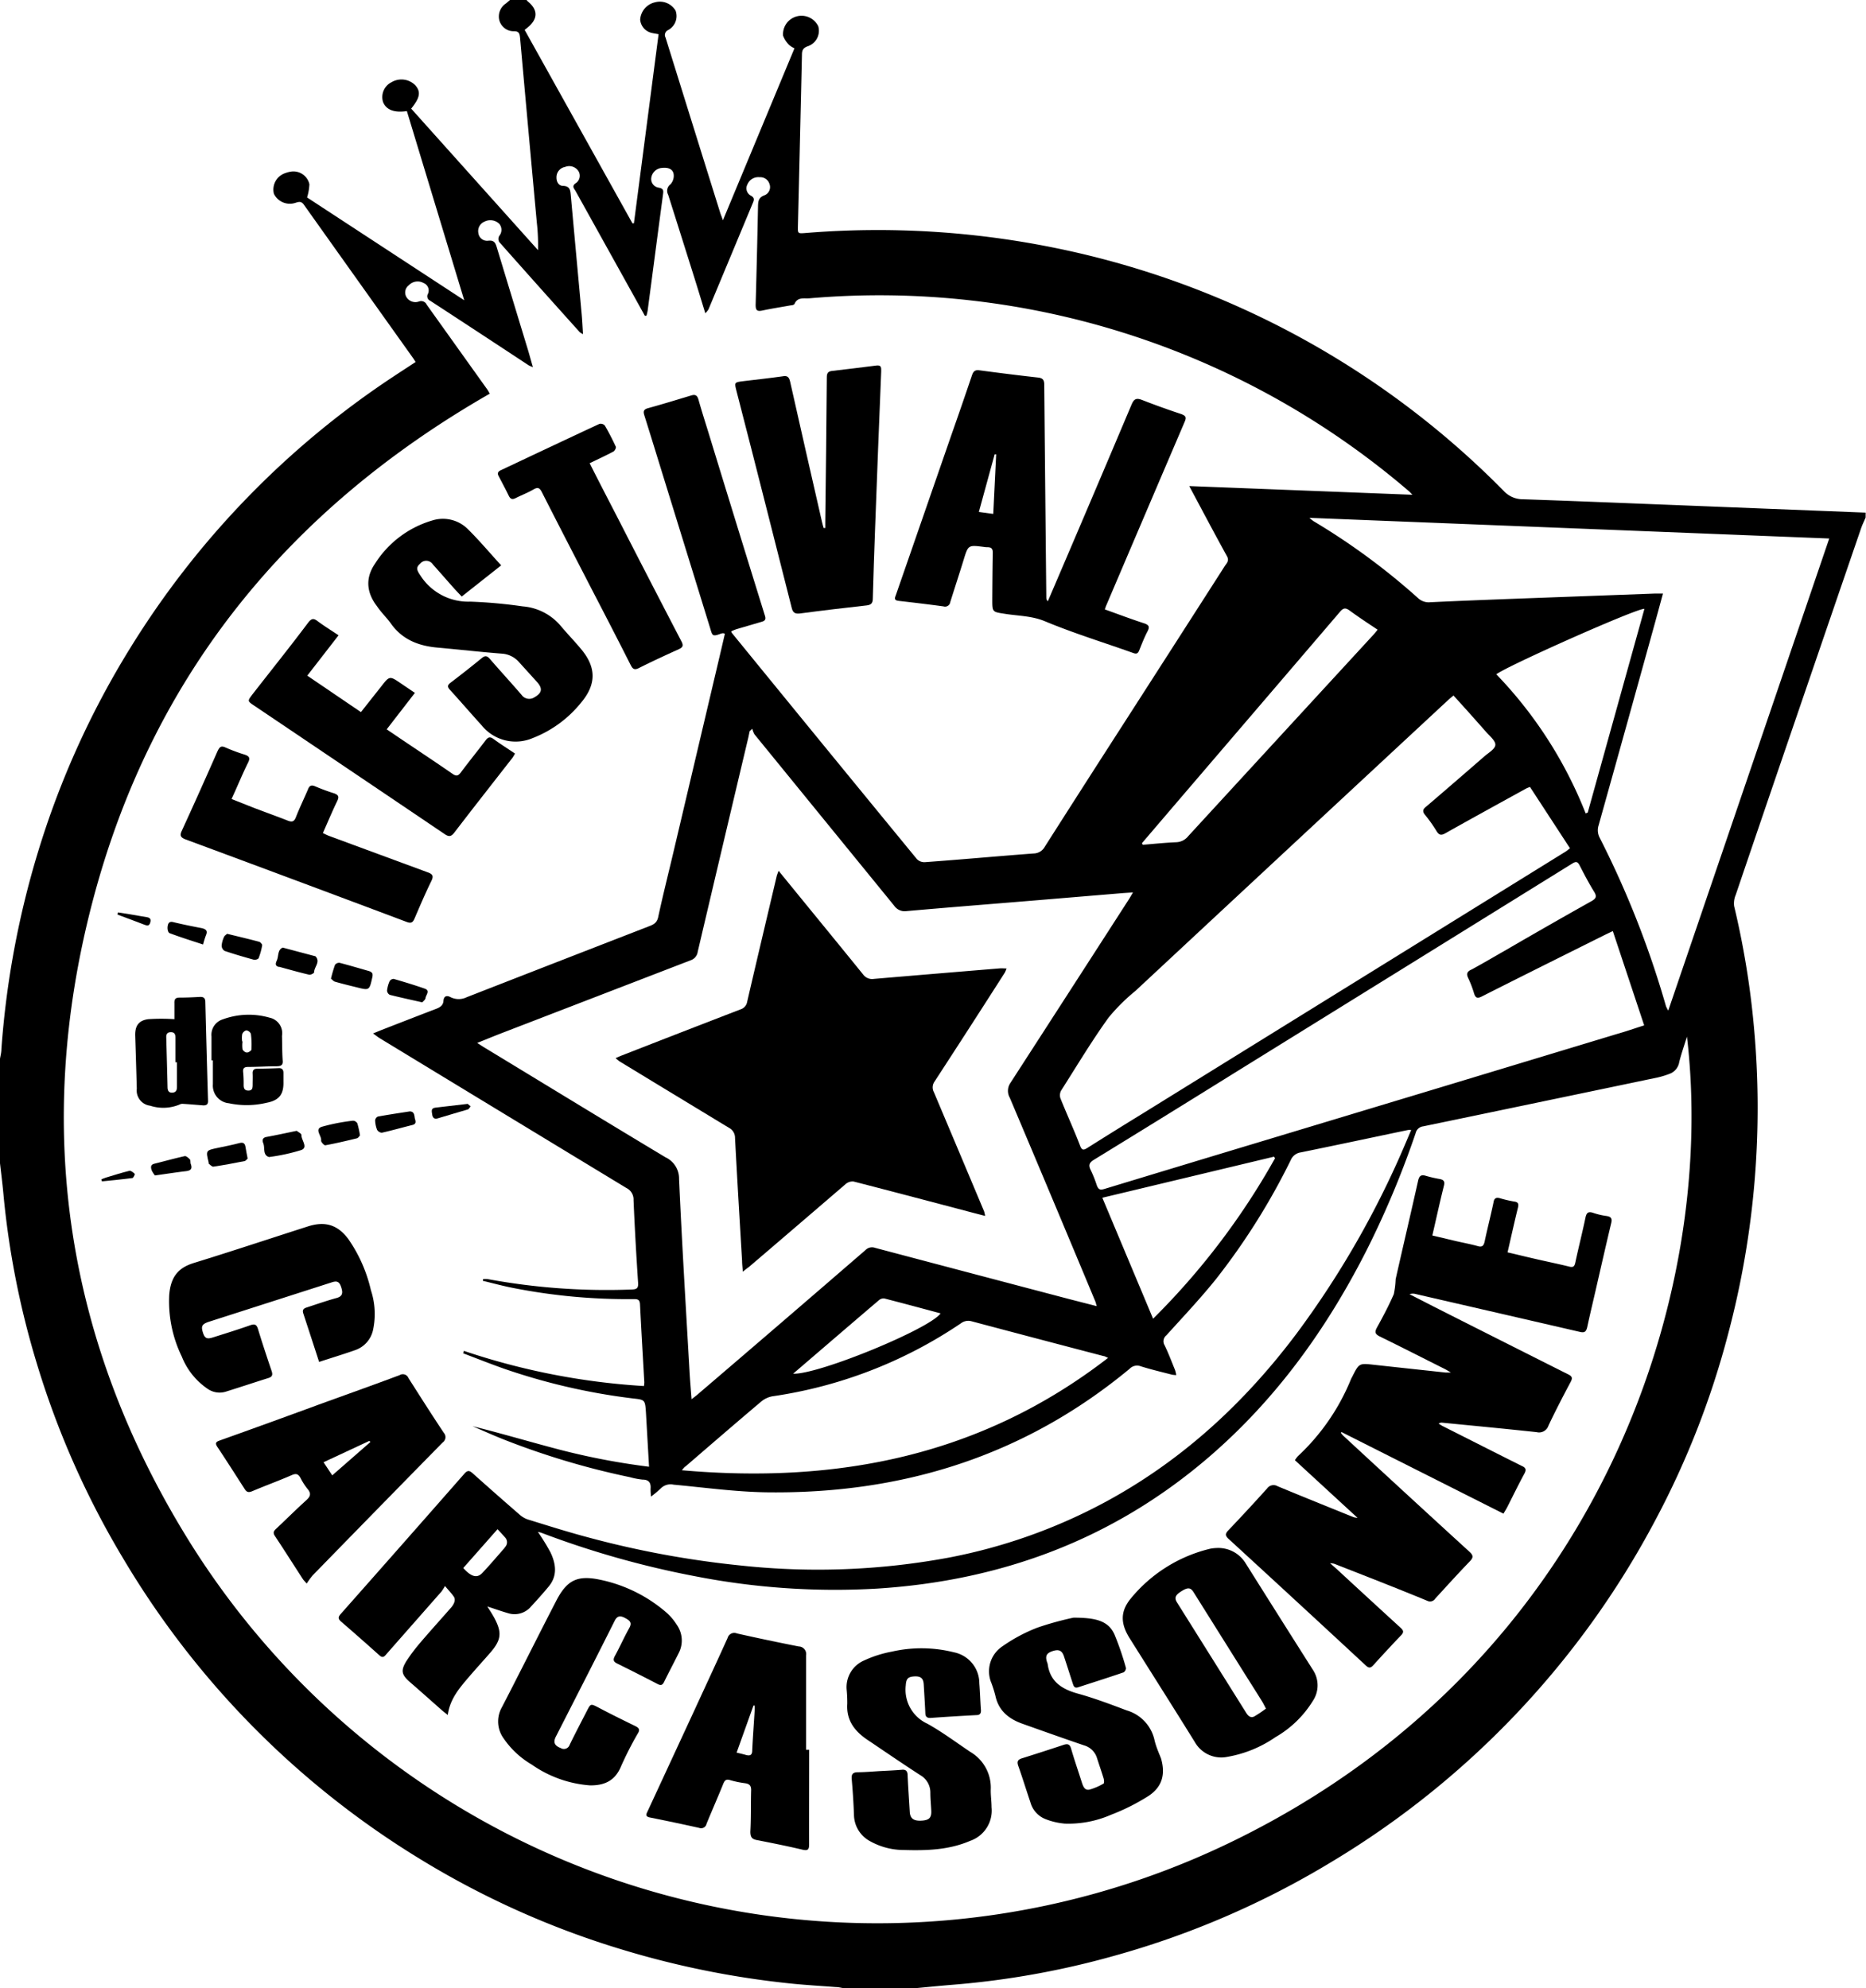 <svg id="logo" data-name="Calque 1" xmlns="http://www.w3.org/2000/svg" viewBox="0 0 307.05 327.24"><defs><style>.cls-1{fill:#000;}</style></defs><title>logo-festival-noir</title><path class="cls-1" d="M403.93,297.74l.12-.15-.49-.41.49.41Z" transform="translate(-326.61 -115.5)"/><path class="cls-1" d="M577.19,197.67a4.25,4.25,0,0,1-3.15-1.38,143.84,143.84,0,0,0-73.64-39.95,145.79,145.79,0,0,0-41.26-2.49c-1.27.1-1.26.09-1.23-1.17q.34-14.07.66-28.15c0-.72.15-1.11.91-1.4a2.69,2.69,0,0,0,1.78-3.29,3.05,3.05,0,0,0-5.8,1.52,4.25,4.25,0,0,0,1,1.54,3.44,3.44,0,0,0,.88.55l-11.77,28.3c-.2-.56-.33-.87-.44-1.2q-4.51-14.43-9-28.86a.89.89,0,0,1,.4-1.23,2.61,2.61,0,0,0,1.25-3.2,3,3,0,0,0-3.38-1.38,3.13,3.13,0,0,0-2.45,2.85,2.45,2.45,0,0,0,1.83,2.17c.35.09.72.14,1.2.23l-4.06,31.13-.24,0-17.74-31.84.52-.42c1.68-1.38,1.69-2.9,0-4.26a1.82,1.82,0,0,1-.24-.3h-2.62l-.75.64a2.55,2.55,0,0,0-1.08,2.74,2.43,2.43,0,0,0,2.41,1.82c.78,0,.92.32,1,1q1.36,15.23,2.76,30.45a33.31,33.31,0,0,1,.2,4.58l-20.87-23.29c1.46-1.81,1.62-2.77.67-3.85a3.19,3.19,0,0,0-3.9-.5,2.73,2.73,0,0,0-1.41,3.23c.49,1.29,1.81,1.84,3.93,1.52L403,164.92,377.14,148a8.76,8.76,0,0,0,.38-2.18,2.69,2.69,0,0,0-3.12-2.06,4,4,0,0,0-.78.21,2.85,2.85,0,0,0-1.94,3.42,2.91,2.91,0,0,0,3.58,1.48c.57-.18.94-.26,1.36.33q9,12.66,18,25.29c.11.16.21.33.38.59-1.23.81-2.44,1.59-3.63,2.38a144.39,144.39,0,0,0-43.34,44.71,142.57,142.57,0,0,0-15.19,33.63,147.59,147.59,0,0,0-6,32.36c0,.59-.17,1.18-.26,1.77v16.76c.2,1.77.43,3.53.59,5.3a140.54,140.54,0,0,0,5.45,27.76A142.3,142.3,0,0,0,346.88,372a144,144,0,0,0,48.5,49.25,142.11,142.11,0,0,0,33.84,15.19A147.16,147.16,0,0,0,457.17,442c2.34.23,4.69.36,7,.54.43,0,.86.12,1.29.19h11.71c2.11-.2,4.21-.41,6.32-.58A139.19,139.19,0,0,0,510,437.38,142.44,142.44,0,0,0,545.61,422,144.19,144.19,0,0,0,599,365.69a141.2,141.2,0,0,0,12-30.74,145.11,145.11,0,0,0,4.21-50.52,139.15,139.15,0,0,0-3.25-19.8,3.58,3.58,0,0,1,.26-1.84q4.73-13.94,9.5-27.86,5.55-16.22,11.11-32.42c.21-.62.51-1.22.77-1.83v-.81l-31.46-1.25C593.86,198.3,585.53,197.95,577.19,197.67ZM529.87,418.34A133.41,133.41,0,0,1,357.64,369c-20.2-32.61-25.53-67.87-15.83-105s32.16-64.65,65.38-83.7a6.28,6.28,0,0,0-.37-.66q-5-7-10-14a1,1,0,0,0-1.24-.53,1.72,1.72,0,0,1-2.11-.75,1.48,1.48,0,0,1,.41-1.91,2,2,0,0,1,2.43-.37,1.32,1.32,0,0,1,.72,1.78.8.8,0,0,0,.39,1.15q8.11,5.29,16.19,10.62a5.5,5.5,0,0,0,.69.29c-.3-1-.53-1.88-.78-2.72q-2.57-8.44-5.13-16.88c-.22-.74-.39-1.33-1.45-1.2a1.44,1.44,0,0,1-1.61-1.24,1.68,1.68,0,0,1,1-1.9,2.12,2.12,0,0,1,2.43.35,1.56,1.56,0,0,1,0,2,1,1,0,0,0,0,1q6.59,7.44,13.24,14.83a3.42,3.42,0,0,0,.54.34c-.07-1.16-.12-2.14-.2-3.11-.6-6.56-1.21-13.13-1.8-19.69-.08-.85-.11-1.57-1.29-1.61-.68,0-1.08-.63-1.07-1.37a1.71,1.71,0,0,1,1.4-1.74,1.81,1.81,0,0,1,2.23.71,1.47,1.47,0,0,1-.52,2c-.57.43-.28.78,0,1.2l10,18,1.44,2.6.26-.05a8.09,8.09,0,0,0,.19-.81c.85-6.43,1.69-12.87,2.55-19.3.08-.61-.09-.81-.69-.94a1.44,1.44,0,0,1-1.27-1.58,1.91,1.91,0,0,1,1.76-1.67c.81-.09,1.7.05,1.91.91a2.07,2.07,0,0,1-.49,1.77,1.34,1.34,0,0,0-.39,1.74q2.16,6.82,4.31,13.66c.59,1.88,1.16,3.77,1.8,5.84a3.66,3.66,0,0,0,.52-.64q3.67-8.79,7.33-17.59c.23-.54.17-.84-.36-1.13a1.36,1.36,0,0,1-.56-1.85,1.93,1.93,0,0,1,2-1.18,1.58,1.58,0,0,1,1.63,1.11,1.45,1.45,0,0,1-.82,1.86c-1,.37-1.05,1-1.07,1.89q-.16,8.07-.39,16.14c0,.9.23,1.12,1.1.94,1.54-.33,3.11-.57,4.66-.85.23,0,.58-.09.64-.24.49-1.17,1.57-.85,2.42-.92a133.79,133.79,0,0,1,98.74,31.8c.1.08.18.19.51.53l-36.72-1.43c2.08,3.89,4.11,7.74,6.21,11.55.41.75-.05,1.14-.36,1.61q-9.55,14.91-19.13,29.8c-3.51,5.46-7,10.92-10.49,16.4a2.14,2.14,0,0,1-1.85,1.11c-6,.45-11.94,1-17.91,1.43a1.72,1.72,0,0,1-1.28-.5q-15.27-18.6-30.47-37.25a1.47,1.47,0,0,1-.09-.24,8.76,8.76,0,0,1,.84-.35l4.16-1.22c.53-.15.75-.36.55-1q-4.59-14.78-9.12-29.58c-.61-2-1.26-4-1.82-6-.21-.75-.57-.87-1.24-.66-2.35.71-4.7,1.43-7.06,2.08-.72.2-.81.52-.61,1.16,1.19,3.78,2.35,7.58,3.52,11.36q3.65,11.8,7.29,23.6c.39,1.26.32,1.55,1.76,1a1.53,1.53,0,0,1,.39-.08,1.22,1.22,0,0,1,.3.08c-.37,1.61-.75,3.23-1.13,4.84q-3.67,15.56-7.34,31.12c-.84,3.57-1.74,7.12-2.51,10.7-.23,1.05-.92,1.26-1.71,1.57q-14.9,5.78-29.78,11.59a3,3,0,0,1-2.67,0c-.73-.39-1.12-.09-1.17.62s-.55,1.05-1.18,1.29c-3.08,1.18-6.14,2.37-9.21,3.57l-1.19.49c.46.33.76.58,1.09.78q20.29,12.34,40.6,24.66a2.11,2.11,0,0,1,1.17,2c.19,4.54.45,9.07.75,13.6.06.87-.21,1.07-1,1.1a107.63,107.63,0,0,1-23.8-1.72,5.5,5.5,0,0,0-.69,0l-.06.29c1.66.4,3.3.85,5,1.18a96.87,96.87,0,0,0,19.86,1.83c.58,0,.94.07,1,.79.21,4.3.47,8.6.71,12.9a5.07,5.07,0,0,1-.06.62,114,114,0,0,1-29.63-5.79l-.12.4c2.24.85,4.47,1.74,6.74,2.54a102.69,102.69,0,0,0,20.79,4.84l.4.05c2,.22,2,.22,2.15,2.32l.51,8.92a115.1,115.1,0,0,1-14.68-2.8c-4.79-1.25-9.53-2.67-14.37-3.87,1.71.73,3.41,1.5,5.15,2.19a127.57,127.57,0,0,0,20.75,6.2,12.49,12.49,0,0,0,2.08.4c1.07,0,1.41.55,1.32,1.53a10,10,0,0,0,.08,1.26,17.85,17.85,0,0,0,1.6-1.34,2.25,2.25,0,0,1,2.09-.62c5.09.47,10.18,1.18,15.27,1.26,22.31.31,42.45-5.95,59.79-20.33a1.69,1.69,0,0,1,1.81-.42c1.7.54,3.43.94,5.16,1.39a5.37,5.37,0,0,0,.7.07,5.88,5.88,0,0,0-.19-.82c-.56-1.37-1.08-2.76-1.72-4.08a1.25,1.25,0,0,1,.29-1.65c2.77-3.07,5.62-6.08,8.2-9.3a110.43,110.43,0,0,0,12.26-19.53,2.11,2.11,0,0,1,1.63-1.27c5.89-1.2,11.78-2.46,17.67-3.69a2.55,2.55,0,0,1,.52,0l-.85,2A151.77,151.77,0,0,1,539.95,335c-8.53,11.36-18.76,20.81-31.3,27.62a89.81,89.81,0,0,1-25.93,9.24,117.85,117.85,0,0,1-34,1.32,156.71,156.71,0,0,1-25.66-4.74c-3.24-.87-6.45-1.89-9.66-2.88a4,4,0,0,1-1.35-.83q-3.85-3.34-7.65-6.74c-.54-.48-.85-.54-1.37.05q-10.15,11.57-20.35,23.09c-.43.49-.47.77,0,1.21q3.21,2.77,6.36,5.6c.59.53.85.16,1.2-.25l9-10.23a8.23,8.23,0,0,0,.59-.93c.63.75,1.1,1.22,1.46,1.77s0,1.22-.39,1.71c-1.66,1.9-3.36,3.77-5,5.69a29.39,29.39,0,0,0-2.38,3.13c-1,1.6-.86,2.29.55,3.52,1.78,1.54,3.53,3.11,5.3,4.67.27.23.55.44.92.74.36-2.65,1.94-4.46,3.48-6.26,1.18-1.38,2.41-2.72,3.6-4.09,1.7-2,1.85-3.2.64-5.51-.35-.67-.77-1.3-1.21-2,1.2.39,2.29.78,3.4,1.1a3.55,3.55,0,0,0,3.83-1.14c1-1.07,1.95-2.14,2.87-3.25,1.47-1.77,1.19-3.72.3-5.6a34.4,34.4,0,0,0-2.08-3.38,4.9,4.9,0,0,1,.57.14,150.67,150.67,0,0,0,25.49,7.19,119.69,119.69,0,0,0,29.73,2c20.45-1.29,38.77-8.08,54.45-21.5,11.18-9.57,19.59-21.27,26.2-34.34a151.63,151.63,0,0,0,8-19.14,1.44,1.44,0,0,1,1.23-1.1c7-1.45,14.09-2.93,21.13-4.4q8.69-1.81,17.38-3.63a14,14,0,0,0,2.17-.67,2.46,2.46,0,0,0,1.46-1.9c.36-1.41.84-2.78,1.27-4.17C609.22,328.84,589.61,389,529.87,418.34Zm31.26-168.69A23.61,23.61,0,0,1,563,252.3c.41.66.76.73,1.45.34,4.42-2.49,8.88-4.93,13.32-7.38a6.25,6.25,0,0,1,.6-.24l6.58,10.09c-.31.24-.5.41-.72.55L514.42,298.9c-3,1.84-5.95,3.68-8.9,5.54-.59.37-.87.41-1.17-.34-1-2.62-2.19-5.2-3.24-7.82a1.62,1.62,0,0,1,.1-1.28c2.55-4,5-8.11,7.8-12a30.84,30.84,0,0,1,4.42-4.4q18.53-17.26,37.07-34.5l14.41-13.39c.24-.22.5-.42.87-.74,1.83,2,3.61,4,5.37,6,.59.67,1.56,1.45,1.52,2.13s-1.12,1.29-1.8,1.88q-4.75,4.14-9.54,8.24C560.76,248.66,560.6,249,561.12,249.65Zm7.07,26.82a17.26,17.26,0,0,1,.94,2.44c.24.82.53,1,1.35.57,6.78-3.43,13.58-6.81,20.38-10.2l1.13-.54,5.16,15.52c-1.61.51-3,1-4.46,1.41l-29.24,8.85-29.25,8.83q-12.93,3.9-25.86,7.83c-.73.22-1,.1-1.26-.59a19.75,19.75,0,0,0-1-2.51c-.4-.78-.27-1.21.51-1.69q11.61-7.12,23.17-14.32,27.78-17.21,55.55-34.44c.63-.39.89-.33,1.22.31.75,1.46,1.52,2.93,2.38,4.32.48.77.34,1.12-.42,1.55-4.69,2.63-9.36,5.3-14,8-1.9,1.08-3.78,2.19-5.7,3.24C568,275.38,567.87,275.77,568.2,276.47Zm-75.45,19.65q7.09,16.76,14.09,33.56c.08.2.13.42.23.79l-4.48-1.15q-16-4.21-32-8.45a1.48,1.48,0,0,0-1.54.35q-13.87,12-27.76,23.88c-.22.19-.46.36-.88.69-.13-1.68-.26-3.15-.34-4.61-.6-10.54-1.25-21.08-1.72-31.63a3.86,3.86,0,0,0-2.22-3.57c-10-6-20-12.12-30-18.19-.28-.17-.54-.36-1-.64,1.46-.58,2.75-1.12,4.05-1.62q15.56-6,31.12-12a1.71,1.71,0,0,0,1.12-1.39q4.14-17.62,8.32-35.23c.08-.36.15-.72.23-1.08l.43-.39a3.28,3.28,0,0,0,.36.92q11.5,14.11,23,28.22a2.1,2.1,0,0,0,2.05.87c7.14-.63,14.28-1.19,21.41-1.78l14.27-1.19,1.55-.1c-.28.47-.44.77-.62,1.05q-9.75,15.14-19.52,30.26A2.31,2.31,0,0,0,492.74,296.12Zm-11.37,35.54c-1.75,2.54-20.12,10.1-24.26,9.93,4.79-4.11,9.45-8.12,14.13-12.11a1.17,1.17,0,0,1,.89-.27C475.21,330,478.29,330.83,481.38,331.66Zm-42,25.22c4.15-3.58,8.29-7.16,12.48-10.7a4,4,0,0,1,1.85-.87,74.33,74.33,0,0,0,31-12,2,2,0,0,1,1.77-.35q10.86,2.89,21.73,5.73c.18,0,.35.14.74.29-20.83,16.12-44.46,20.75-70.14,18.5A6.69,6.69,0,0,1,439.33,356.88ZM508,312.63l28.25-6.76.16.27a118.87,118.87,0,0,1-20.06,26.4Zm79.87-63.39-.34.13a69.82,69.82,0,0,0-14.7-22.89c1.54-1.27,23.36-11,24.37-10.77Zm-35.17-29.37q-15.29,16.62-30.57,33.25a2.64,2.64,0,0,1-2,1c-1.83.08-3.66.27-5.49.42l-.12-.27,5.69-6.66q13.45-15.7,26.88-31.4c.51-.6.86-.75,1.55-.26,1.49,1.09,3,2.09,4.66,3.19C553.06,219.43,552.89,219.66,552.69,219.87Zm-143,150.32c-1.24,1.41-2.45,2.85-3.74,4.21-.85.89-1.82.62-3.12-.83l5.64-6.39c.47.51.88.94,1.26,1.38A1.14,1.14,0,0,1,409.65,370.19Zm191.42-88.36a5.43,5.43,0,0,1-.38-.75,155.4,155.4,0,0,0-10.87-27.64,2.67,2.67,0,0,1-.21-2.1q4.72-16.85,9.38-33.71c.39-1.41.77-2.83,1.21-4.44-.53,0-.91,0-1.3,0l-23.8.88c-4.4.17-8.8.34-13.21.55a2.56,2.56,0,0,1-2-.69,110.5,110.5,0,0,0-17.2-12.66,8,8,0,0,1-.67-.54l85.54,3.4Z" transform="translate(-326.61 -115.5)"/><path class="cls-1" d="M471.24,329.48" transform="translate(-326.61 -115.5)"/><path class="cls-1" d="M590.94,315.63a11.52,11.52,0,0,1-2.16-.51c-.85-.29-1.12,0-1.29.83-.52,2.47-1.14,4.91-1.67,7.38-.14.65-.39.79-1,.63-2-.49-3.94-.88-5.9-1.34-1.4-.32-2.79-.67-4.24-1,.58-2.54,1.13-5,1.71-7.37.16-.65,0-.93-.67-1a20.2,20.2,0,0,1-2.26-.53c-.68-.2-1,0-1.1.71-.45,2.14-1,4.26-1.45,6.39-.15.71-.42,1-1.17.76-1.13-.31-2.29-.53-3.44-.79l-4-.95c.65-2.81,1.23-5.49,1.9-8.16.18-.71,0-1-.68-1.13a21,21,0,0,1-2.26-.52c-.81-.26-1.12,0-1.3.8-1.21,5.41-2.48,10.81-3.7,16.22a14.2,14.2,0,0,1-.3,2.45c-.82,1.88-1.78,3.69-2.77,5.49-.4.74-.32,1.08.44,1.46,3.59,1.76,7.16,3.58,10.73,5.37.25.13.49.28,1,.58-.49,0-.68,0-.86,0q-5.87-.63-11.74-1.27c-2.5-.28-2.5-.29-3.62,1.92-.08.15-.16.29-.23.45a35.65,35.65,0,0,1-8.74,12.67,4.19,4.19,0,0,0-.48.66L550,365.32a4.65,4.65,0,0,1-.65-.11c-4.17-1.69-8.35-3.37-12.51-5.1a1.3,1.3,0,0,0-1.73.37q-3.14,3.49-6.38,6.89c-.51.54-.55.84,0,1.37q11.34,10.4,22.62,20.87c.56.52.85.39,1.29-.1q2.23-2.47,4.53-4.88c.49-.51.37-.8-.09-1.22q-5.25-4.8-10.47-9.63l-1.14-1a3.85,3.85,0,0,1,.65.08c5.12,2,10.25,4,15.36,6.11a1,1,0,0,0,1.3-.37c1.89-2.06,3.76-4.13,5.7-6.14.63-.66.54-1-.1-1.59q-10.39-9.5-20.72-19.06a4.77,4.77,0,0,1-.41-.49l.1-.13L574,364.62c.23-.39.43-.7.59-1,.95-1.86,1.85-3.73,2.85-5.57.38-.69.23-1-.44-1.29-4.33-2.16-8.64-4.36-13-6.55-.23-.12-.44-.27-.66-.4a.83.83,0,0,1,.58-.16c5.19.51,10.38,1,15.56,1.56a1.62,1.62,0,0,0,1.93-1.08c1.15-2.43,2.39-4.82,3.65-7.19.34-.64.25-.91-.38-1.23q-11.13-5.59-22.24-11.21l-3.9-2a1.89,1.89,0,0,1,1.12,0q13.47,3.1,26.93,6.21c.73.17,1,0,1.19-.75.43-2,.91-4,1.37-6,.85-3.7,1.69-7.41,2.57-11.1C591.93,316.07,591.74,315.74,590.94,315.63Z" transform="translate(-326.61 -115.5)"/><path class="cls-1" d="M474.54,214.4c2.44.28,4.88.57,7.31.9a.86.86,0,0,0,1.12-.69c.72-2.31,1.48-4.61,2.19-6.92.77-2.5.75-2.51,3.33-2.18a3.38,3.38,0,0,0,.6.05c.72,0,.9.32.88,1-.05,2.52-.06,5-.08,7.57,0,2.17,0,2.07,2.18,2.41s4.32.32,6.46,1.2c4.79,2,9.73,3.51,14.6,5.25.5.18.73.05.92-.41.43-1.06.84-2.13,1.37-3.14.4-.77.28-1.08-.57-1.36-2.13-.69-4.23-1.49-6.44-2.28.09-.29.13-.41.18-.53q6.46-15.16,12.94-30.31c.32-.74.26-1-.54-1.31q-3.25-1.07-6.45-2.32c-.91-.35-1.32-.21-1.72.73q-6.63,15.69-13.34,31.35l-.45,1.05a.82.82,0,0,1-.25-.6q-.18-17.51-.34-35c0-.79-.21-1.13-1-1.22-3.24-.36-6.48-.77-9.71-1.2-.77-.1-1,.29-1.2.88q-1.69,5-3.42,9.91-4.55,13.14-9.11,26.28C473.73,214.15,473.91,214.33,474.54,214.4Zm15.74-24.13.25,0-.48,9.81-2.37-.32Z" transform="translate(-326.61 -115.5)"/><path class="cls-1" d="M452.68,198.94q2.11,8.31,4.21,16.62c.19.76.51,1,1.34.91,3.67-.49,7.34-.92,11-1.33.77-.09,1-.41,1-1.16.1-3.87.24-7.73.38-11.6q.47-12.86,1-25.72c0-.59.08-1.11-.79-1-2.44.31-4.87.61-7.31.89-.7.08-.85.43-.85,1.07q-.1,11.86-.25,23.72c0,.35,0,.71,0,1.06h-.27c-.09-.32-.19-.63-.27-1-1.76-7.7-3.52-15.4-5.25-23.11-.18-.78-.5-1-1.25-.85-2.13.3-4.27.53-6.41.79-1.55.19-1.53.18-1.14,1.7Q450.28,189.46,452.68,198.94Z" transform="translate(-326.61 -115.5)"/><path class="cls-1" d="M531.54,372.73a5.26,5.26,0,0,0-4.77-2.45,6.34,6.34,0,0,0-1,.11,24.16,24.16,0,0,0-13.09,8.2c-1.76,2.14-1.69,4.14-.19,6.53,3.57,5.69,7.18,11.37,10.72,17.08a5,5,0,0,0,5.4,2.44,19.78,19.78,0,0,0,7.87-3.23,17.39,17.39,0,0,0,6.18-6,4.6,4.6,0,0,0,0-5.06Q537.09,381.57,531.54,372.73ZM533,398c-.58.3-1-.07-1.32-.58q-5.69-9.09-11.39-18.18c-.49-.78-.28-1.23.79-1.89s1.49-.55,2,.31l8.4,13.4c.95,1.51,1.9,3,2.84,4.52.17.28.31.58.6,1.13A20.29,20.29,0,0,1,533,398Z" transform="translate(-326.61 -115.5)"/><path class="cls-1" d="M391,218.22c1.88,2.58,4.51,3.58,7.55,3.86,3.55.32,7.09.72,10.64,1a4.07,4.07,0,0,1,2.81,1.38q1.49,1.64,3,3.31c.93,1.06.8,1.78-.43,2.48a1.55,1.55,0,0,1-2.15-.4c-1.72-2-3.49-3.92-5.2-5.9-.44-.51-.77-.6-1.33-.14q-2.54,2.08-5.15,4.06c-.57.43-.51.71-.07,1.19,1.77,1.94,3.48,3.93,5.24,5.87a7.16,7.16,0,0,0,8.32,2.06,19.07,19.07,0,0,0,8-5.85c2.52-3,2.52-5.8,0-8.81-1.07-1.29-2.25-2.5-3.33-3.79a9.11,9.11,0,0,0-6.29-3.24,79.3,79.3,0,0,0-8.63-.78,9.35,9.35,0,0,1-8.23-4.36c-.61-.88-.68-1.3,0-1.9a1.3,1.3,0,0,1,2.1.15c1.17,1.3,2.31,2.62,3.48,3.93.39.44.81.87,1.26,1.34l6.49-5.13c-1.91-2.08-3.61-4.12-5.52-6a5.81,5.81,0,0,0-5.82-1.39,16.73,16.73,0,0,0-9.44,7.14c-1.62,2.37-1.36,4.78.36,7C389.38,216.37,390.31,217.22,391,218.22Z" transform="translate(-326.61 -115.5)"/><path class="cls-1" d="M459.76,403.48h-.51c0-5.18,0-10.35,0-15.53a1.25,1.25,0,0,0-1.21-1.47q-5.09-1-10.16-2.14a1.14,1.14,0,0,0-1.55.76c-1.81,4-3.67,8-5.51,12q-3.81,8.23-7.62,16.45c-.23.49-.5.91.36,1.08q4.05.81,8.09,1.71a.91.91,0,0,0,1.22-.67c.9-2.21,1.87-4.39,2.76-6.6.24-.58.48-.78,1.12-.59a16.32,16.32,0,0,0,2.46.51c.69.1,1,.37,1,1.11-.07,2.29,0,4.57-.13,6.86,0,.84.22,1.21,1,1.37,2.54.5,5.07,1,7.59,1.6.9.21,1.09-.05,1.08-.92C459.74,413.84,459.76,408.66,459.76,403.48Zm-9.37.05c0,.76-.27,1-1,.82-.5-.15-1-.26-1.57-.4l2.77-7.74h.2a7.15,7.15,0,0,1,0,.79C450.66,399.19,450.49,401.36,450.39,403.53Z" transform="translate(-326.61 -115.5)"/><path class="cls-1" d="M399.64,351.32c-2-3-3.9-6-5.81-9a1,1,0,0,0-1.47-.49c-4.41,1.65-8.84,3.23-13.26,4.83q-8.15,3-16.3,5.91c-.59.21-.87.39-.43,1.06,1.53,2.29,3,4.61,4.5,6.94.34.54.65.6,1.24.36,2.17-.92,4.38-1.72,6.53-2.66.76-.33,1.09-.12,1.43.5a10.25,10.25,0,0,0,1.14,1.78c.67.78.46,1.27-.24,1.9-1.67,1.51-3.27,3.11-4.91,4.65-.39.36-.58.65-.22,1.19,1.56,2.35,3.07,4.74,4.61,7.11.1.16.24.29.63.73a11.67,11.67,0,0,1,1-1.37q10.67-10.95,21.38-21.86A1.06,1.06,0,0,0,399.64,351.32Zm-18.36,7-1.43-2.16,7.55-3.52.15.2Z" transform="translate(-326.61 -115.5)"/><path class="cls-1" d="M486.3,403.85c-2.35-1.57-4.62-3.28-7.08-4.65a6.15,6.15,0,0,1-3.57-6.29c.07-1.06.31-1.44,1.4-1.5s1.5.32,1.56,1.35c.09,1.54.19,3.09.26,4.63,0,.63.26.9.93.85,2.48-.18,5-.33,7.45-.46.6,0,.82-.27.77-.88-.11-1.44-.14-2.89-.26-4.33a5.21,5.21,0,0,0-4.19-5.13,21.88,21.88,0,0,0-10.2-.11,19,19,0,0,0-4.58,1.46,4.77,4.77,0,0,0-2.86,4.81,22.9,22.9,0,0,1,.1,2.32c-.18,2.71,1.21,4.51,3.32,5.93,2.9,1.95,5.78,3.93,8.72,5.83a3.28,3.28,0,0,1,1.63,2.82c0,1,.1,2,.15,3,.06,1.17-.34,1.58-1.62,1.65s-1.86-.36-1.92-1.46c-.12-2-.26-4-.35-6,0-.69-.29-1-1-.91-1.17.1-2.35.15-3.52.21v0c-1.21.07-2.42.18-3.63.19-.83,0-1.13.28-1.05,1.14q.26,2.91.37,5.84a5,5,0,0,0,2.63,4.36,11.39,11.39,0,0,0,5.6,1.46c3.72.11,7.41,0,10.9-1.51a5.27,5.27,0,0,0,3.51-5.54c0-1-.16-2-.13-2.92A6.81,6.81,0,0,0,486.3,403.85Z" transform="translate(-326.61 -115.5)"/><path class="cls-1" d="M516.58,401.87A6.57,6.57,0,0,0,512,397c-2.65-1-5.29-2-8-2.75s-4.61-2-5-4.9a1.92,1.92,0,0,0-.1-.29c-.33-1-.09-1.49.93-1.82s1.54-.09,1.86.88c.49,1.47.95,2.94,1.43,4.41.14.42.25.88.89.67,2.49-.81,5-1.6,7.47-2.45a.85.85,0,0,0,.41-.72,48.55,48.55,0,0,0-1.89-5.52c-1.07-2.37-3.29-2.75-6.74-2.77a51.4,51.4,0,0,0-5.91,1.63,26.58,26.58,0,0,0-5.75,3.06,4.94,4.94,0,0,0-1.85,6.08,19.71,19.71,0,0,1,.66,2.12c.53,2.44,2.2,3.77,4.41,4.56,3.39,1.21,6.77,2.41,10.17,3.57a3.1,3.1,0,0,1,2.13,2.09c.36,1.12.75,2.23,1.09,3.35.08.27.1.77,0,.84a9.63,9.63,0,0,1-2.32,1c-.79.18-1.05-.53-1.26-1.17-.59-1.86-1.23-3.7-1.77-5.57-.22-.76-.58-.84-1.25-.62q-3.4,1.13-6.81,2.2c-.67.21-.9.49-.64,1.24.71,2,1.32,4,2,6a4.15,4.15,0,0,0,2.47,2.77,11.31,11.31,0,0,0,3.21.75,17.49,17.49,0,0,0,7.57-1.45,34.49,34.49,0,0,0,6.18-3.1c2.28-1.5,2.82-3.59,2.06-6.2C517.23,403.85,516.81,402.89,516.58,401.87Z" transform="translate(-326.61 -115.5)"/><path class="cls-1" d="M431.1,399.56c-2.05-1-4.08-2-6.12-3.08-1.18-.6-1.18-.59-1.8.61-.95,1.86-1.92,3.7-2.83,5.57a1,1,0,0,1-1.48.54c-1.07-.41-1.28-1-.73-2q2.61-5.12,5.22-10.24,2.22-4.36,4.41-8.73c.43-.86,1-.82,1.74-.41s1.15.73.64,1.64c-.84,1.49-1.53,3.07-2.35,4.57-.34.62-.28.94.36,1.26q3.34,1.65,6.65,3.37c.57.3.83.17,1.09-.37.77-1.57,1.59-3.11,2.37-4.68a4.48,4.48,0,0,0-.3-4.7,9.18,9.18,0,0,0-1.61-1.93,24.14,24.14,0,0,0-11-5.48c-3.81-.81-5.51.11-7.27,3.56-3,5.8-5.89,11.63-8.89,17.42a4.74,4.74,0,0,0,.28,5.13,14.4,14.4,0,0,0,4.61,4.3,19.17,19.17,0,0,0,9.55,3.43c2.37.05,4.15-.72,5.14-3.08a56.64,56.64,0,0,1,2.74-5.39C432,400.15,431.74,399.87,431.1,399.56Z" transform="translate(-326.61 -115.5)"/><path class="cls-1" d="M363.78,344.54c2.34-.73,4.67-1.51,7-2.24.64-.2.73-.53.53-1.14-.77-2.29-1.54-4.59-2.24-6.9-.24-.79-.55-.9-1.3-.64-2,.71-4.08,1.35-6.13,2-1,.32-1.35.14-1.65-.84s-.18-1.35,1-1.74l20.25-6.5c.9-.29,1.27-.06,1.57,1,.23.78.14,1.33-.81,1.59-1.62.44-3.21,1-4.81,1.52-.47.15-.9.31-.68,1,.86,2.61,1.71,5.23,2.61,8,2.05-.67,4-1.26,5.87-1.92a4.51,4.51,0,0,0,3-3.32,12.52,12.52,0,0,0-.35-6.57,24.18,24.18,0,0,0-3.67-8.35c-1.77-2.42-3.87-3.06-6.73-2.13-6.24,2-12.46,4.07-18.72,6-2.43.75-3.8,2.12-4.06,5.23a20.74,20.74,0,0,0,2.06,10.17,11.58,11.58,0,0,0,4.3,5.35A3.45,3.45,0,0,0,363.78,344.54Z" transform="translate(-326.61 -115.5)"/><path class="cls-1" d="M368.41,231.62q15.68,10.56,31.34,21.14c.69.47,1.07.49,1.62-.23,3.17-4.14,6.39-8.23,9.59-12.34a6.53,6.53,0,0,0,.39-.67c-1.21-.81-2.4-1.56-3.53-2.39-.58-.43-.9-.31-1.31.23-1.34,1.77-2.74,3.49-4.07,5.27-.44.58-.75.66-1.37.23-2.73-1.89-5.51-3.73-8.27-5.59l-2.56-1.73,4.64-6L392.61,228c-1.89-1.29-1.89-1.29-3.28.49L386,232.7l-8.83-6,5.15-6.64c-1.24-.83-2.38-1.53-3.45-2.33-.66-.5-1-.45-1.53.22-3,4-6.14,7.91-9.22,11.87C367.32,230.89,367.33,230.89,368.41,231.62Z" transform="translate(-326.61 -115.5)"/><path class="cls-1" d="M357.19,253.67q18.19,6.74,36.35,13.57c.73.27,1,.08,1.28-.56.89-2.07,1.77-4.14,2.76-6.16.42-.85.23-1.15-.59-1.45-5.42-2-10.84-4-16.25-6-.33-.12-.65-.3-1-.46.81-1.82,1.53-3.56,2.35-5.25.33-.68.27-1-.47-1.28a32.52,32.52,0,0,1-3.12-1.15c-.68-.3-1-.1-1.22.51-.66,1.55-1.4,3.06-2,4.61-.3.73-.68.76-1.32.51-1.81-.71-3.65-1.37-5.47-2.06L364.71,247c1-2.14,1.79-4.12,2.73-6,.39-.79.14-1.06-.57-1.3a29.08,29.08,0,0,1-3.12-1.16c-.77-.36-1-.11-1.34.58-1.92,4.37-3.87,8.72-5.86,13.06C356.15,253,356.3,253.34,357.19,253.67Z" transform="translate(-326.61 -115.5)"/><path class="cls-1" d="M410.31,197.06c.28.59.6.71,1.19.4,1-.5,2-.88,2.9-1.41.69-.39,1-.29,1.37.44,2.77,5.46,5.58,10.89,8.38,16.32,2.08,4,4.17,8.06,6.22,12.11.33.65.6.92,1.37.53,2.16-1.09,4.36-2.1,6.56-3.1.68-.31.8-.59.44-1.29q-5.33-10.24-10.59-20.52c-1.49-2.89-3-5.79-4.51-8.8,1.4-.68,2.68-1.27,3.92-1.93.22-.12.46-.61.38-.79-.55-1.19-1.15-2.36-1.81-3.49a.94.94,0,0,0-.87-.27c-5.42,2.52-10.83,5.08-16.24,7.63-.52.24-.6.55-.34,1C409.25,195,409.8,196,410.31,197.06Z" transform="translate(-326.61 -115.5)"/><path class="cls-1" d="M356.16,297.29a1,1,0,0,1,.47-.12c1.15.07,2.3.17,3.44.26.56,0,.79-.2.77-.77q-.24-8.12-.44-16.24c0-.67-.31-.88-.94-.84-1.11.06-2.22.11-3.33.11-.69,0-.85.32-.82.94,0,.86,0,1.73,0,2.61a32.39,32.39,0,0,0-4.31,0c-1.62.22-2.19,1.14-2.14,2.75q.14,4.34.26,8.68a2.52,2.52,0,0,0,2.19,2.81A7,7,0,0,0,356.16,297.29Zm-1.43-11.91c.66,0,.75.43.75.95,0,1.34,0,2.68,0,4h.25c0,1.34,0,2.68,0,4,0,.55-.11.95-.73,1s-.81-.32-.82-.89c-.06-2.72-.14-5.44-.21-8.15C353.94,285.76,354.09,285.38,354.73,285.38Z" transform="translate(-326.61 -115.5)"/><path class="cls-1" d="M373.25,293.5c0-.47,0-.94,0-1.41s-.18-.81-.76-.79c-1.18.05-2.35.08-3.53.09-.55,0-.8.22-.77.79s0,1.21,0,1.81-.06,1-.71,1-.78-.38-.78-.92a20.07,20.07,0,0,0-.08-2.11c-.08-.7.23-.86.86-.86,1.55,0,3.09-.11,4.64-.11.77,0,1.09-.22,1-1-.09-1.34-.07-2.69-.11-4A2.61,2.61,0,0,0,371,283a12.4,12.4,0,0,0-7.73.27,2.66,2.66,0,0,0-1.86,2.81c0,1.31,0,2.62,0,3.93h.23c0,1.31,0,2.62,0,3.93a2.92,2.92,0,0,0,2.64,3.14,14.16,14.16,0,0,0,6.2-.08C372.57,296.6,373.31,295.59,373.25,293.5Zm-6.73-6.59h-.06a3.94,3.94,0,0,1,0-1.19,1,1,0,0,1,.69-.64,1,1,0,0,1,.74.56,13.18,13.18,0,0,1,.09,2.6c0,.19-.49.49-.75.49a.94.94,0,0,1-.71-.52A4.69,4.69,0,0,1,366.52,286.91Z" transform="translate(-326.61 -115.5)"/><path class="cls-1" d="M378.3,275.52c0-.88,1.06-1.67.25-2.6a.38.38,0,0,0-.18-.07l-5.23-1.39c-.91.37-.64,1.44-1,2.17-.19.41-.29.86.34,1l.1,0c1.62.44,3.23.9,4.86,1.28C377.7,276,378.3,275.68,378.3,275.52Z" transform="translate(-326.61 -115.5)"/><path class="cls-1" d="M370.87,305.93a31.25,31.25,0,0,0,5.34-1.16c1.14-.46-.05-1.63,0-2.49,0-.2-.49-.44-.75-.65,0,0-.06,0-.1,0-1.64.34-3.28.7-4.93,1-.7.14-.67.62-.49,1.06C370.24,304.47,369.81,305.59,370.87,305.93Z" transform="translate(-326.61 -115.5)"/><path class="cls-1" d="M387.88,276.32c.12-.56,0-.82-.56-1-1.62-.46-3.22-.94-4.85-1.36a.85.85,0,0,0-.74.35,22.45,22.45,0,0,0-.66,2.26c.18.14.39.42.66.5,1.16.34,2.34.62,3.51.91C387.41,278.53,387.39,278.53,387.88,276.32Z" transform="translate(-326.61 -115.5)"/><path class="cls-1" d="M380.12,304c1.75-.32,3.48-.73,5.21-1.15.22-.05.39-.35.52-.47a16.31,16.31,0,0,0-.44-2,.87.87,0,0,0-.72-.43,32,32,0,0,0-5.13,1c-1.25.42,0,1.49-.11,2.26C379.41,303.45,379.94,304,380.12,304Z" transform="translate(-326.61 -115.5)"/><path class="cls-1" d="M366,303.63c-1.17.31-2.35.54-3.54.79-2,.42-2,.41-1.52,2.4,0,.07,0,.17,0,.19.26.19.55.54.78.5,1.69-.25,3.38-.56,5.06-.9.25,0,.45-.33.58-.43-.15-.77-.26-1.33-.35-1.89S366.7,303.45,366,303.63Z" transform="translate(-326.61 -115.5)"/><path class="cls-1" d="M363.56,272c1.58.54,3.19,1,4.8,1.45.24.07.74-.08.81-.26a10.52,10.52,0,0,0,.58-2.12c0-.16-.28-.52-.5-.57-1.68-.45-3.38-.85-5.27-1.31-.12.12-.41.28-.51.52a4.24,4.24,0,0,0-.39,1.44A1.05,1.05,0,0,0,363.56,272Z" transform="translate(-326.61 -115.5)"/><path class="cls-1" d="M389.43,301.93c1.7-.38,3.37-.86,5.06-1.28.65-.16.52-.62.4-1s0-1.23-.86-1.23c-1.75.27-3.5.53-5.25.85a.78.78,0,0,0-.44.62,4.65,4.65,0,0,0,.32,1.56A1,1,0,0,0,389.43,301.93Z" transform="translate(-326.61 -115.5)"/><path class="cls-1" d="M396.49,278.21c-1.68-.59-3.39-1.1-5.1-1.6a.8.8,0,0,0-.67.38,5.1,5.1,0,0,0-.42,1.55.85.85,0,0,0,.44.69c1.69.43,3.4.8,5.36,1.24.15-.18.51-.44.53-.72C396.69,279.25,397.45,278.55,396.49,278.21Z" transform="translate(-326.61 -115.5)"/><path class="cls-1" d="M358,307.07c-.09-.25,0-.6-.16-.77s-.59-.57-.83-.52c-1.67.37-3.31.83-5,1.25-.69.17-.58.67-.43,1.11a3.79,3.79,0,0,0,.53.82c1.87-.26,3.46-.51,5.06-.7C358,308.17,358.3,307.86,358,307.07Z" transform="translate(-326.61 -115.5)"/><path class="cls-1" d="M354.51,269.08c1.78.67,3.6,1.24,5.52,1.87a14.57,14.57,0,0,1,.47-1.52c.32-.74,0-1-.68-1.17-1.58-.3-3.16-.62-4.73-1-.72-.17-.85.33-.9.77S354.29,269,354.51,269.08Z" transform="translate(-326.61 -115.5)"/><path class="cls-1" d="M398.62,299.57c1.65-.48,3.29-1,4.93-1.46.15,0,.27-.21.39-.37l.12-.15-.49-.41-5.31.62c-.8.09-.59.65-.53,1.14S398.06,299.74,398.62,299.57Z" transform="translate(-326.61 -115.5)"/><path class="cls-1" d="M347.9,308.2c-1.3.31-2.57.73-3.85,1.11-.26.08-.51.19-.76.29l.09.33c1.65-.17,3.31-.32,5-.54.17,0,.46-.62.4-.69C348.53,308.45,348.14,308.14,347.9,308.2Z" transform="translate(-326.61 -115.5)"/><path class="cls-1" d="M351.33,267.35c.16-.55,0-.81-.56-.9-.92-.14-1.84-.32-2.76-.47l-2-.31-.06.36c1.49.56,3,1.11,4.47,1.68C350.86,267.89,351.16,267.9,351.33,267.35Z" transform="translate(-326.61 -115.5)"/><path class="cls-1" d="M491.13,274.88q-10.36.85-20.71,1.73a1.85,1.85,0,0,1-1.81-.76c-4.32-5.33-8.67-10.63-13-15.95l-.88-1.08c-.17.46-.25.63-.3.82-1.63,6.9-3.27,13.81-4.87,20.72a1.58,1.58,0,0,1-1.1,1.27q-9.78,3.77-19.55,7.59c-.29.11-.58.25-1,.43a7.28,7.28,0,0,0,.65.54q9,5.47,18,10.93a1.85,1.85,0,0,1,1,1.67c.35,6.75.76,13.5,1.16,20.25,0,.51.07,1,.12,1.76.45-.36.7-.56,1-.77q8-6.84,15.93-13.66a1.73,1.73,0,0,1,1.3-.41c6.58,1.69,13.14,3.43,19.71,5.16l1.93.5a5.48,5.48,0,0,0-.17-.76q-4.12-9.81-8.26-19.61a1.66,1.66,0,0,1,.12-1.76q5.81-8.92,11.54-17.89a5.33,5.33,0,0,0,.3-.7C491.77,274.88,491.45,274.86,491.13,274.88Z" transform="translate(-326.61 -115.5)"/></svg>